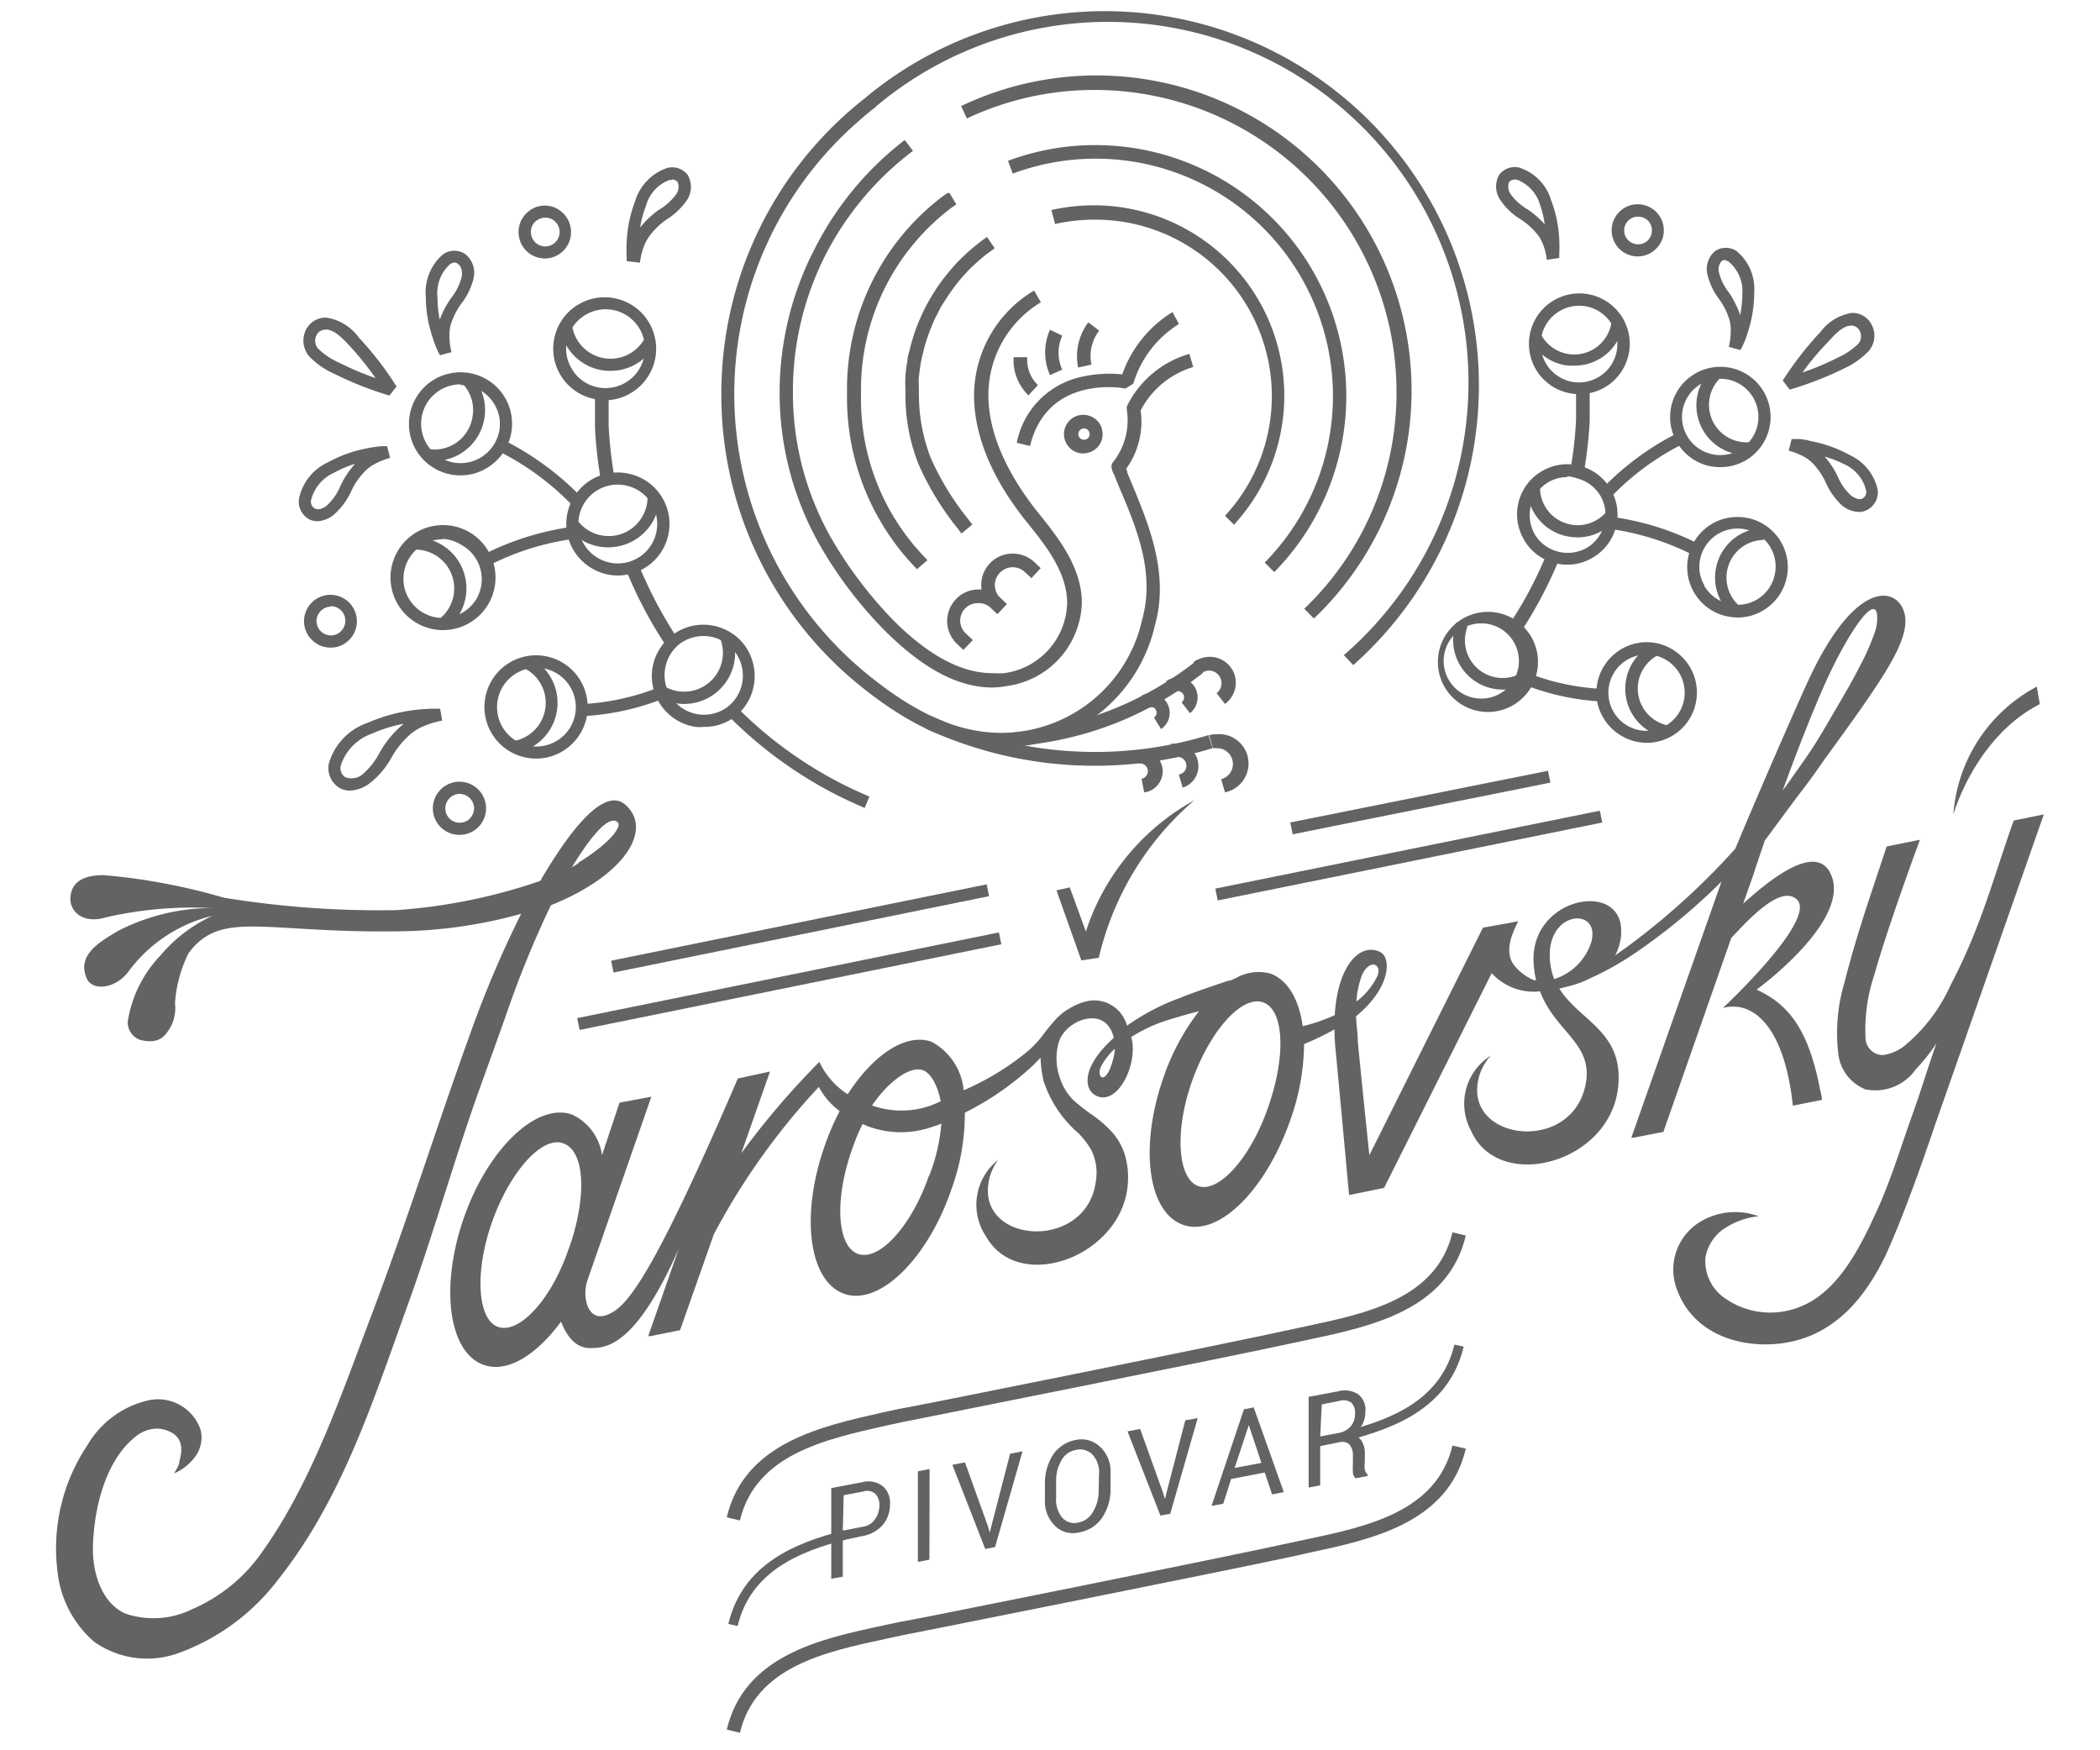 <?xml version="1.0" encoding="UTF-8"?> <svg xmlns="http://www.w3.org/2000/svg" id="Vrstva_1" data-name="Vrstva 1" viewBox="0 0 120 100"><defs><style>.cls-1{fill:none;}.cls-2{fill:#636363;}</style></defs><rect class="cls-1" width="120" height="100"></rect><path class="cls-2" d="M22.25,22.6a19.74,19.74,0,0,1-3.14-1.24h0a4.47,4.47,0,0,1-1.44-1,1.38,1.38,0,0,1-.2-1.49,1.25,1.25,0,0,1,1.2-.72,2.83,2.83,0,0,1,1.84,1.14l.1.11a18.76,18.76,0,0,1,2.05,2.68ZM18.6,18.84a.54.54,0,0,0-.52.33.68.68,0,0,0,.09.74,4,4,0,0,0,1.23.82l0,0a16.6,16.6,0,0,0,2.06.87,17.54,17.54,0,0,0-1.4-1.75l-.1-.11c-.4-.42-.84-.9-1.36-.92Z"></path><path class="cls-2" d="M25.14,20.3l-.05-.1s-.05-.08-.07-.13a6.78,6.78,0,0,1-.3-.79,7.45,7.45,0,0,1-.39-2.34,2.85,2.85,0,0,1,1-2.42,1.12,1.12,0,0,1,1.26,0,1.37,1.37,0,0,1,.47,1.39,3.87,3.87,0,0,1-.7,1.44l0,0a4.12,4.12,0,0,0-.62,1.26,2.35,2.35,0,0,0-.06.51,3.84,3.84,0,0,0,.12,1h0l-.67.18ZM26,15a.51.51,0,0,0-.28.09A2.23,2.23,0,0,0,25,17a6.13,6.13,0,0,0,.13,1.26A5.18,5.18,0,0,1,25.8,17l0,0a3.17,3.17,0,0,0,.58-1.18c.05-.25,0-.58-.17-.7A.32.32,0,0,0,26,15Z"></path><path class="cls-2" d="M36.5,15l-.69-.08h0s0-.07,0-.11,0-.09,0-.14a8,8,0,0,1,0-.85,7.52,7.52,0,0,1,.48-2.32A2.89,2.89,0,0,1,38.11,9.6,1.12,1.12,0,0,1,39.3,10a1.37,1.37,0,0,1-.07,1.47,4,4,0,0,1-1.17,1.09l0,0a4.08,4.08,0,0,0-1,1,2.46,2.46,0,0,0-.24.45,3.86,3.86,0,0,0-.25,1Zm1.9-4.72-.13,0a2.16,2.16,0,0,0-1.35,1.46A5.92,5.92,0,0,0,36.58,13,5.21,5.21,0,0,1,37.63,12l0,0a3.25,3.25,0,0,0,1-.89.72.72,0,0,0,.09-.71A.39.39,0,0,0,38.4,10.26Z"></path><path class="cls-2" d="M18.15,29.78a1.05,1.05,0,0,1-.48-.11,1.15,1.15,0,0,1-.59-1.14,2.92,2.92,0,0,1,1.65-2.11A7.51,7.51,0,0,1,21,25.61a6.14,6.14,0,0,1,.86-.12h.26l.17.67a4.15,4.15,0,0,0-.95.39,2.26,2.26,0,0,0-.42.31A4,4,0,0,0,20.1,28l0,0a4,4,0,0,1-.94,1.33A1.59,1.59,0,0,1,18.15,29.78Zm2.14-3.28a6.14,6.14,0,0,0-1.22.52,2.31,2.31,0,0,0-1.3,1.58.44.44,0,0,0,.22.45c.2.11.51,0,.71-.19a3.18,3.18,0,0,0,.76-1.11l0,0A5.12,5.12,0,0,1,20.29,26.5Z"></path><path class="cls-2" d="M20,45.17a1.15,1.15,0,0,1-.64-.18,1.32,1.32,0,0,1-.57-1.36A3.47,3.47,0,0,1,21,41.3a9.75,9.75,0,0,1,3.85-.81H25a.4.4,0,0,0,.15,0l.12.68h0a5.32,5.32,0,0,0-1.2.38,3.28,3.28,0,0,0-.55.34,5,5,0,0,0-1.13,1.36l0,0a4.79,4.79,0,0,1-1.25,1.49A2,2,0,0,1,20,45.17Zm3.07-3.82a8.34,8.34,0,0,0-1.83.57,2.86,2.86,0,0,0-1.77,1.83.62.62,0,0,0,.25.65,1,1,0,0,0,1-.16,4.28,4.28,0,0,0,1-1.29l0,0a5.91,5.91,0,0,1,1.29-1.55Z"></path><path class="cls-2" d="M31.16,14.77a1.55,1.55,0,0,1-1-.36h0a1.52,1.52,0,0,1-.52-1A1.49,1.49,0,0,1,30,12.27a1.52,1.52,0,0,1,1-.52,1.47,1.47,0,0,1,1.1.36,1.51,1.51,0,0,1-1,2.66Zm-.54-.89a.82.82,0,1,0,1.07-1.25.8.8,0,0,0-.59-.19.84.84,0,0,0-.57.28.82.82,0,0,0-.19.6.84.84,0,0,0,.28.56Z"></path><path class="cls-2" d="M18.91,37a1.52,1.52,0,0,1-1-.36h0a1.51,1.51,0,0,1-.53-1A1.51,1.51,0,1,1,19,37Zm0-2.34a.81.81,0,0,0-.62.29.79.79,0,0,0-.2.6.81.81,0,0,0,.29.56h0A.81.81,0,0,0,19.54,36a.83.83,0,0,0-.09-1.16A.86.86,0,0,0,18.91,34.63Z"></path><path class="cls-2" d="M26.27,47.7a1.54,1.54,0,0,1-1-.36,1.52,1.52,0,1,1,2.14-.17,1.5,1.5,0,0,1-1,.52Zm0-2.34h-.07a.83.83,0,0,0-.47,1.45h0a.82.82,0,0,0,.6.19.76.76,0,0,0,.56-.28.87.87,0,0,0,.2-.6.84.84,0,0,0-.82-.76Z"></path><path class="cls-2" d="M39.11,40.22a2.9,2.9,0,0,1-1.47-.4l.34-.6a2.22,2.22,0,0,0,3.19-2.7l.65-.25a2.92,2.92,0,0,1-2.71,3.95Z"></path><path class="cls-2" d="M40.19,41.53a2.25,2.25,0,0,1-.44,0,2.94,2.94,0,0,1-2.47-3.35,2.95,2.95,0,0,1,5.28-1.3A3,3,0,0,1,43.1,39,2.94,2.94,0,0,1,41.93,41,2.89,2.89,0,0,1,40.19,41.53Zm0-5.19a2.29,2.29,0,0,0-1.33.43A2.26,2.26,0,0,0,38,38.25a2.26,2.26,0,0,0,1.89,2.56h0a2.26,2.26,0,0,0,1.67-.41A2.26,2.26,0,0,0,42,37.25a2.26,2.26,0,0,0-1.47-.89A2.06,2.06,0,0,0,40.18,36.34Z"></path><path class="cls-2" d="M34.74,31.27a2.9,2.9,0,0,1-2.26-1.08l.54-.43A2.22,2.22,0,0,0,37,28.35h.69a2.93,2.93,0,0,1-2.91,2.92Z"></path><path class="cls-2" d="M35.3,32.88a2.89,2.89,0,0,1-1.43-.38h0a2.94,2.94,0,0,1,.64-5.4,3,3,0,0,1,2.24.27,2.94,2.94,0,0,1-.65,5.4A3.09,3.09,0,0,1,35.3,32.88Zm0-5.19a2.09,2.09,0,0,0-.61.08,2.25,2.25,0,0,0-.49,4.13h0a2.25,2.25,0,1,0,1.1-4.21Z"></path><path class="cls-2" d="M34.91,21.19A2.9,2.9,0,0,1,32,18.68l.69-.09a2.22,2.22,0,0,0,4.1.83l.59.35a2.87,2.87,0,0,1-2.17,1.4Z"></path><path class="cls-2" d="M34.6,22.87a3.07,3.07,0,0,1-.79-.11A2.92,2.92,0,0,1,32,21.38h0a2.93,2.93,0,0,1-.28-2.24,2.89,2.89,0,0,1,1.38-1.77,2.94,2.94,0,0,1,2.91,5.11A2.9,2.9,0,0,1,34.6,22.87Zm0-5.2a2.27,2.27,0,0,0-2.17,1.66,2.2,2.2,0,0,0,.22,1.7h0A2.2,2.2,0,0,0,34,22.09a2.23,2.23,0,0,0,1.71-.21,2.25,2.25,0,0,0-1.12-4.21Z"></path><path class="cls-2" d="M24.84,26.34l-.43,0,.1-.68A2.2,2.2,0,0,0,27,23.81a2.17,2.17,0,0,0-.56-1.88l.51-.47a2.91,2.91,0,0,1-2.12,4.88Z"></path><path class="cls-2" d="M26.32,27.16a2.94,2.94,0,0,1-2.51-4.49,2.91,2.91,0,0,1,1.83-1.32,2.94,2.94,0,0,1,3.18,4.41A3,3,0,0,1,27,27.08,3.23,3.23,0,0,1,26.32,27.16Zm0-5.2a2.25,2.25,0,1,0,1.91,3.43,2.2,2.2,0,0,0,.27-1.7A2.25,2.25,0,0,0,26.32,22Z"></path><path class="cls-2" d="M25.59,35.86l-.44-.53a2.22,2.22,0,0,0-1.44-3.93v-.69a2.91,2.91,0,0,1,1.89,5.15Z"></path><path class="cls-2" d="M25.3,36a3,3,0,0,1-1.41-.36A3,3,0,1,1,25.3,36Zm0-5.19a2.26,2.26,0,0,0-2.16,2.88,2.25,2.25,0,0,0,4.13.45,2.24,2.24,0,0,0-.89-3A2.2,2.2,0,0,0,25.31,30.79Z"></path><path class="cls-2" d="M29.57,43l-.14-.68A2.21,2.21,0,0,0,30,38.2l.32-.61A2.91,2.91,0,0,1,29.57,43Z"></path><path class="cls-2" d="M30.65,43.34a2.95,2.95,0,1,1,1.61-.49h0A2.92,2.92,0,0,1,30.65,43.34Zm0-5.19a2.25,2.25,0,1,0,1.24,4.13h0a2.25,2.25,0,0,0-1.24-4.13Z"></path><path class="cls-2" d="M32.71,28.88a15.53,15.53,0,0,0-4.52-3.25l.3-.63a16.57,16.57,0,0,1,4.72,3.39Z"></path><path class="cls-2" d="M27.82,32.37l-.32-.62a16.1,16.1,0,0,1,5.25-1.66l.09.69A15,15,0,0,0,27.82,32.37Z"></path><path class="cls-2" d="M33.23,40.92l0-.69a13.81,13.81,0,0,0,4.66-1.06l.27.64A14.5,14.5,0,0,1,33.23,40.92Z"></path><path class="cls-2" d="M34.33,27.39A24.19,24.19,0,0,1,34,24.44c0-.66,0-1.32,0-2l.78,0c0,.63,0,1.27,0,1.91a24.77,24.77,0,0,0,.32,2.86Z"></path><path class="cls-2" d="M38,36.8a24.46,24.46,0,0,1-2.24-4.27l.72-.3a24.81,24.81,0,0,0,2.17,4.15Z"></path><path class="cls-2" d="M49.41,46.16A24.11,24.11,0,0,1,41.72,41l.49-.49a23.45,23.45,0,0,0,7.47,5Z"></path><path class="cls-2" d="M102.27,22.26l-.4-.52a19.75,19.75,0,0,1,2-2.61L104,19a2.8,2.8,0,0,1,1.8-1.12,1.22,1.22,0,0,1,1.17.71,1.34,1.34,0,0,1-.18,1.46,4.68,4.68,0,0,1-1.41,1h0A19.4,19.4,0,0,1,102.27,22.26Zm3.54-3.66h0c-.5,0-.93.48-1.31.89l-.1.11A14.76,14.76,0,0,0,103,21.28a14.94,14.94,0,0,0,2-.84h0a4.07,4.07,0,0,0,1.19-.8.67.67,0,0,0,.09-.71A.54.54,0,0,0,105.81,18.6Z"></path><path class="cls-2" d="M99.46,20l-.67-.18h0a4.08,4.08,0,0,0,.11-1,2.12,2.12,0,0,0-.06-.49,3.81,3.81,0,0,0-.6-1.23l0,0a3.77,3.77,0,0,1-.67-1.41A1.34,1.34,0,0,1,98,14.35a1.1,1.1,0,0,1,1.24,0,2.8,2.8,0,0,1,1,2.36A7.25,7.25,0,0,1,99.87,19a5.24,5.24,0,0,1-.3.78l-.06.12A.31.31,0,0,0,99.46,20Zm-.88-5.15a.31.31,0,0,0-.19.06.7.7,0,0,0-.16.67,3,3,0,0,0,.57,1.14l0,0A5.69,5.69,0,0,1,99.44,18a6.24,6.24,0,0,0,.12-1.19,2.18,2.18,0,0,0-.71-1.8A.48.48,0,0,0,98.58,14.87Z"></path><path class="cls-2" d="M88.39,14.84h0a3.61,3.61,0,0,0-.24-.94,2.32,2.32,0,0,0-.24-.43,4,4,0,0,0-1-.93l0,0a3.69,3.69,0,0,1-1.14-1.06A1.36,1.36,0,0,1,85.66,10a1.11,1.11,0,0,1,1.17-.42,2.79,2.79,0,0,1,1.8,1.84,7.36,7.36,0,0,1,.47,2.25,7.69,7.69,0,0,1,0,.83c0,.05,0,.1,0,.14s0,.09,0,.1Zm-1.84-4.58a.41.41,0,0,0-.32.15.74.74,0,0,0,.1.69,3.1,3.1,0,0,0,.94.85l0,0a5,5,0,0,1,1,.87A5.8,5.8,0,0,0,88,11.69a2.18,2.18,0,0,0-1.31-1.42Z"></path><path class="cls-2" d="M106.25,29.25a1.58,1.58,0,0,1-1-.38,3.92,3.92,0,0,1-.92-1.3l0,0a3.85,3.85,0,0,0-.8-1.15,1.9,1.9,0,0,0-.4-.3,3.85,3.85,0,0,0-.92-.37h0l.17-.67h.25q.42,0,.84.12a7.49,7.49,0,0,1,2.21.79A2.85,2.85,0,0,1,107.3,28a1.14,1.14,0,0,1-.58,1.12A1,1,0,0,1,106.25,29.25Zm-2-3.18a4.86,4.86,0,0,1,.76,1.15l0,0a3.19,3.19,0,0,0,.74,1.07c.19.16.49.29.68.19a.42.42,0,0,0,.21-.43,2.2,2.2,0,0,0-1.26-1.53A6.31,6.31,0,0,0,104.2,26.07Z"></path><path class="cls-2" d="M93.59,14.65a1.49,1.49,0,1,1,1.48-1.37,1.44,1.44,0,0,1-.51,1A1.48,1.48,0,0,1,93.59,14.65Zm0-2.27a.77.77,0,0,0-.51.19A.79.79,0,0,0,93,13.68a.8.8,0,0,0,1.12.09h0a.77.77,0,0,0,.27-.54.77.77,0,0,0-.79-.85Z"></path><path class="cls-2" d="M85.86,39.4a2.84,2.84,0,0,1-2.64-3.85l.64.25A2.15,2.15,0,0,0,87,38.41l.35.6A2.79,2.79,0,0,1,85.86,39.4Z"></path><path class="cls-2" d="M84.81,40.67a2.86,2.86,0,1,1,.43,0h0A3.11,3.11,0,0,1,84.81,40.67Zm0-5.05-.33,0a2.15,2.15,0,1,0,.33,0Z"></path><path class="cls-2" d="M90.11,30.7a2.89,2.89,0,0,1-1.73-.59,2.86,2.86,0,0,1-1.11-2.26H88a2.15,2.15,0,0,0,3.82,1.36l.53.43A2.8,2.8,0,0,1,90.11,30.7Z"></path><path class="cls-2" d="M89.56,32.26a2.63,2.63,0,0,1-.78-.11,2.79,2.79,0,0,1-1.72-1.36,2.85,2.85,0,0,1,1.1-3.9,2.86,2.86,0,0,1,3.9,1.1,2.85,2.85,0,0,1-1.1,3.9h0A2.77,2.77,0,0,1,89.56,32.26Zm0-5a2.14,2.14,0,0,0-1.07.28,2.18,2.18,0,0,0-1,1.31,2.23,2.23,0,0,0,.2,1.66,2.18,2.18,0,0,0,1.31,1,2.23,2.23,0,0,0,1.66-.2h0a2.18,2.18,0,0,0,1-1.31,2.14,2.14,0,0,0-.2-1.66,2.18,2.18,0,0,0-1.31-1A2.39,2.39,0,0,0,89.56,27.21Z"></path><path class="cls-2" d="M99,35.16a2.84,2.84,0,0,1,1.79-5h0v.69h0a2.15,2.15,0,0,0-1.35,3.81Z"></path><path class="cls-2" d="M99.29,35.28a3,3,0,0,1-.78-.11,2.87,2.87,0,0,1-1.73-1.36h0a2.87,2.87,0,0,1,1.1-3.91,2.91,2.91,0,0,1,2.18-.26,2.87,2.87,0,0,1,.63,5.27A2.77,2.77,0,0,1,99.29,35.28Zm-1.9-1.81a2.12,2.12,0,0,0,1.31,1,2.16,2.16,0,0,0,2.68-1.5,2.17,2.17,0,0,0-1.5-2.69,2.18,2.18,0,0,0-2.69,1.51,2.11,2.11,0,0,0,.2,1.65Z"></path><path class="cls-2" d="M99.77,26a2.84,2.84,0,0,1-2-4.85l.49.49A2.14,2.14,0,0,0,100,25.26l.07.69Z"></path><path class="cls-2" d="M98.31,26.69a3,3,0,0,1-.78-.1h0a2.87,2.87,0,1,1,2.18-.26A2.92,2.92,0,0,1,98.31,26.69Zm0-5.05a2.18,2.18,0,0,0-.6,4.28h0a2.18,2.18,0,0,0,1.18-4.2A2.32,2.32,0,0,0,98.31,21.64Z"></path><path class="cls-2" d="M89.94,20.89l-.32,0a2.81,2.81,0,0,1-2.12-1.36l.59-.36a2.15,2.15,0,0,0,4-.8l.68.1A2.82,2.82,0,0,1,89.94,20.89Z"></path><path class="cls-2" d="M90.25,22.52a2.92,2.92,0,0,1-1.42-.37,2.88,2.88,0,1,1,3.92-1.08h0A2.87,2.87,0,0,1,90.25,22.52Zm0-5.05a2.19,2.19,0,1,0,1.07.29A2.1,2.1,0,0,0,90.26,17.47Z"></path><path class="cls-2" d="M95.14,42.13a2.84,2.84,0,0,1-.72-5.31l.31.62a2.15,2.15,0,0,0,.55,4Z"></path><path class="cls-2" d="M94.09,42.44a2.91,2.91,0,0,1-2.81-2.29,2.89,2.89,0,0,1,2.24-3.4,2.82,2.82,0,0,1,2.15.42,2.87,2.87,0,0,1-1.58,5.27Zm0-5a2.12,2.12,0,0,0-.44,0,2.18,2.18,0,1,0,1.63.31A2.2,2.2,0,0,0,94.1,37.39Z"></path><path class="cls-2" d="M92.09,28.36l-.5-.48a15.87,15.87,0,0,1,4.6-3.3l.29.63A15.07,15.07,0,0,0,92.09,28.36Z"></path><path class="cls-2" d="M96.84,31.76A14.93,14.93,0,0,0,92,30.22l.1-.69a15.57,15.57,0,0,1,5.11,1.62Z"></path><path class="cls-2" d="M91.58,40.08A14,14,0,0,1,86.81,39l.27-.64a13.34,13.34,0,0,0,4.53,1Z"></path><path class="cls-2" d="M90.52,26.91l-.77-.13A23.4,23.4,0,0,0,90.06,24c0-.61,0-1.24,0-1.85l.78,0c0,.63,0,1.27,0,1.91A24.94,24.94,0,0,1,90.52,26.91Z"></path><path class="cls-2" d="M86.92,36.08l-.66-.43a23.14,23.14,0,0,0,2.12-4l.72.29A24.7,24.7,0,0,1,86.92,36.08Z"></path><path class="cls-2" d="M61.9,25.91a1.16,1.16,0,0,1-.66-.22,1.13,1.13,0,0,1-.43-.73,1.1,1.1,0,0,1,.21-.82,1.1,1.1,0,0,1,1.54-.22,1,1,0,0,1,.43.72,1.07,1.07,0,0,1-.2.82,1.09,1.09,0,0,1-.73.43Zm0-1.43h0a.32.32,0,0,0-.22.13.34.34,0,0,0-.06.24.33.33,0,0,0,.37.27.31.31,0,0,0,.27-.36A.32.32,0,0,0,61.9,24.48Z"></path><path class="cls-2" d="M58.86,25.48l-.76-.18a4.79,4.79,0,0,1,3.66-3.76,7.15,7.15,0,0,1,2.37-.15A6.82,6.82,0,0,1,67,17.83l.37.68-.19-.34.19.34a6.05,6.05,0,0,0-2.61,3.41l-.45.28C64.15,22.16,59.85,21.4,58.86,25.48Z"></path><path class="cls-2" d="M77.33,38l-.54-.57A20.6,20.6,0,0,0,50,6.13l-.47-.61A21.38,21.38,0,0,1,77.33,38Z"></path><path class="cls-2" d="M57.23,42.66c-2.46,0-4.9-1-7.69-3.17a21.36,21.36,0,0,1-8.32-17,21.43,21.43,0,0,1,6.9-15.77,18.71,18.71,0,0,1,1.45-1.22l.47.61c-.48.37-.94.77-1.39,1.18A20.66,20.66,0,0,0,50,38.87c2.64,2.06,4.94,3,7.21,3a8.26,8.26,0,0,0,8.05-6.44v0c.7-2.51-.14-4.85-1.15-7.23h0c-.14-.32-.28-.65-.41-1v0c-.16-.32-.29-.6-.07-.83a3.86,3.86,0,0,0,.76-2.95v-.2a5.72,5.72,0,0,1,3.58-3l.21.75a5,5,0,0,0-3,2.48,4.61,4.61,0,0,1-.83,3.34.67.67,0,0,1,.06.12l0,.07c.13.33.27.66.41,1h0c1,2.41,1.94,5,1.18,7.73a9,9,0,0,1-8.81,7Z"></path><path class="cls-2" d="M62.61,43.75a22.91,22.91,0,0,1-9.72-2.13l.33-.71A22.35,22.35,0,0,0,69.06,42l.22.75A23.05,23.05,0,0,1,62.61,43.75Z"></path><path class="cls-2" d="M70,45.27l-.22-.75a.9.9,0,0,0-.26-1.77.83.83,0,0,0-.22,0l-.2-.75a1.51,1.51,0,0,1,.42-.05A1.68,1.68,0,0,1,70,45.27Z"></path><path class="cls-2" d="M67.58,45l-.22-.75a.49.49,0,0,0-.14-1l-.12,0-.2-.75a1.17,1.17,0,0,1,.32,0,1.25,1.25,0,0,1,1.26,1.26A1.28,1.28,0,0,1,67.58,45Z"></path><path class="cls-2" d="M65.38,45.26l-.15-.76a.46.46,0,0,0,.36-.39.44.44,0,0,0-.1-.33.43.43,0,0,0-.3-.16h-.11L65,42.85a1.61,1.61,0,0,1,.31,0,1.22,1.22,0,0,1,.11,2.42Z"></path><path class="cls-2" d="M57.54,42.66l0-.78a19.32,19.32,0,0,0,10.73-4.05l.48.61a20.2,20.2,0,0,1-5,2.88A19.93,19.93,0,0,1,57.54,42.66Z"></path><path class="cls-2" d="M70,40.22l-.48-.62a.71.71,0,0,0,.23-.83.74.74,0,0,0-.38-.4.7.7,0,0,0-.55,0,.56.56,0,0,0-.17.09l-.45-.63a1.06,1.06,0,0,1,.33-.18,1.5,1.5,0,0,1,2,.85A1.51,1.51,0,0,1,70,40.22Z"></path><path class="cls-2" d="M68,40.75l-.48-.62a.36.36,0,0,0,.12-.41.37.37,0,0,0-.47-.21l-.08.05-.46-.63a.89.89,0,0,1,.25-.14,1.14,1.14,0,0,1,1.48.64A1.17,1.17,0,0,1,68,40.75Z"></path><path class="cls-2" d="M66.35,41.66,65.94,41a.34.34,0,0,0,.14-.37.37.37,0,0,0-.15-.2.37.37,0,0,0-.25,0l-.08,0-.39-.67a1.19,1.19,0,0,1,.26-.11,1.11,1.11,0,0,1,.88,2Z"></path><path class="cls-2" d="M55.05,37.13l-.36-.34a1.8,1.8,0,0,1-.07-2.55,1.75,1.75,0,0,1,1.25-.56,1.81,1.81,0,0,1,1.29.49l.36.34-.53.57-.36-.34a1,1,0,0,0-.73-.28,1,1,0,0,0-.68,1.76l.37.35Z"></path><path class="cls-2" d="M57,35.08l-.36-.34a1.8,1.8,0,0,1-.08-2.55,1.78,1.78,0,0,1,1.26-.56,1.81,1.81,0,0,1,1.29.49l.36.34-.53.57-.37-.34a1,1,0,0,0-.73-.28,1,1,0,0,0-.71.32,1,1,0,0,0-.28.73,1,1,0,0,0,.32.71l.36.34Z"></path><path class="cls-2" d="M61.61,21a3.2,3.2,0,0,1,.58-2.58l.62.47a2.38,2.38,0,0,0-.44,1.94Z"></path><path class="cls-2" d="M60,21.43a3.16,3.16,0,0,1,0-2.59l.7.34a2.34,2.34,0,0,0,0,1.94Z"></path><path class="cls-2" d="M58.77,22.59a2.8,2.8,0,0,1-.85-2.18l.78,0A2,2,0,0,0,59.31,22Z"></path><path class="cls-2" d="M75.08,35.34l-.55-.56a17.08,17.08,0,0,0,5.27-12.4A17.25,17.25,0,0,0,62.56,5.14a17,17,0,0,0-7.31,1.63l-.33-.71A18,18,0,0,1,75.08,35.34Z"></path><path class="cls-2" d="M56.72,39.28c-2,0-4-1.1-6.18-3.27a23.8,23.8,0,0,1-3.4-4.37,17.58,17.58,0,0,1-2.59-9.26,17.87,17.87,0,0,1,2-8.16A18.13,18.13,0,0,1,51.7,8l.47.62a17.35,17.35,0,0,0-5,5.95,17.11,17.11,0,0,0-1.86,7.8,16.74,16.74,0,0,0,2.47,8.85,23.92,23.92,0,0,0,3.29,4.24c2,2,3.88,3,5.64,3a5,5,0,0,0,.67,0,4.15,4.15,0,0,0,3.6-4c0-1.77-1.23-3.3-2.32-4.65-2.5-3.11-3-5.64-3-7.21v0a7,7,0,0,1,3.43-6l.39.67a6.18,6.18,0,0,0-3,5.31v0c0,2.62,1.55,5.1,2.85,6.72,1.11,1.38,2.49,3.1,2.49,5.14a4.94,4.94,0,0,1-4.26,4.75A5.29,5.29,0,0,1,56.72,39.28Z"></path><path class="cls-2" d="M52.4,32.52a14,14,0,0,1-4-9.94v-.34a13.79,13.79,0,0,1,5.17-10.79,6.16,6.16,0,0,1,.59-.43h0l.09,0,.4.66-.08.05a6.15,6.15,0,0,0-.52.39A13,13,0,0,0,49.2,22.24v.41h0A13,13,0,0,0,53,32Z"></path><path class="cls-2" d="M72.82,32.69l-.55-.55A13.56,13.56,0,0,0,57.87,9.92l-.27-.73a14.19,14.19,0,0,1,5-.9,14.34,14.34,0,0,1,10.21,24.4Z"></path><path class="cls-2" d="M54.94,30.48l-.21-.28a16.32,16.32,0,0,1-2.24-3.67,10.66,10.66,0,0,1-.75-4,2.44,2.44,0,0,1,0-.27,7.52,7.52,0,0,1,0-.82,7.14,7.14,0,0,1,.11-.79c0-.26.1-.52.16-.78s.14-.51.22-.76.17-.49.27-.73.21-.48.32-.71.24-.45.37-.67.27-.44.41-.65.32-.44.48-.64.34-.41.52-.61a11.12,11.12,0,0,1,1.16-1.08c.21-.17.42-.33.64-.48l.44.64-.59.44c-.19.16-.38.32-.56.49a6.38,6.38,0,0,0-.52.52c-.17.18-.33.37-.48.56s-.29.38-.44.6-.26.4-.39.6-.23.42-.34.63-.21.44-.3.66-.17.45-.25.68-.14.46-.2.7-.12.48-.16.72-.07.49-.1.74,0,.5,0,.76a2,2,0,0,0,0,.25,10,10,0,0,0,.69,3.67,15.82,15.82,0,0,0,2.14,3.48l.22.29Z"></path><path class="cls-2" d="M70.54,30,70,29.47a10.08,10.08,0,0,0-7.43-16.92,10.21,10.21,0,0,0-2.28.25L60.08,12a11.08,11.08,0,0,1,2.45-.27,10.88,10.88,0,0,1,8,18.23Z"></path><path class="cls-2" d="M48.16,88v2.08l-.66.12,0-5.18,1.8-.34a1.33,1.33,0,0,1,1.13.22,1.24,1.24,0,0,1,.43,1,1.86,1.86,0,0,1-.42,1.23,2,2,0,0,1-1.16.63Zm0-.55,1.14-.22A1,1,0,0,0,50,86.8a1.32,1.32,0,0,0,.25-.75.94.94,0,0,0-.22-.69.69.69,0,0,0-.68-.15l-1.14.22Z"></path><path class="cls-2" d="M53.11,89.11l-.66.13,0-5.18.67-.13Z"></path><path class="cls-2" d="M56.45,87.19l.11.37h0l.1-.41,1.06-4.09.71-.14-1.57,5.47-.56.11-1.88-4.81.72-.14Z"></path><path class="cls-2" d="M63.46,85.05a2.89,2.89,0,0,1-.5,1.69,2,2,0,0,1-1.34.82,1.45,1.45,0,0,1-1.34-.39,1.94,1.94,0,0,1-.57-1.47v-.93a3,3,0,0,1,.48-1.68,2,2,0,0,1,1.28-.82,1.54,1.54,0,0,1,1.39.39,1.89,1.89,0,0,1,.6,1.47Zm-.66-.8a1.5,1.5,0,0,0-.36-1.13,1,1,0,0,0-1-.27,1.16,1.16,0,0,0-.79.59,2.27,2.27,0,0,0-.3,1.2l0,.93a1.59,1.59,0,0,0,.35,1.14.92.92,0,0,0,.91.28,1.21,1.21,0,0,0,.84-.6,2.29,2.29,0,0,0,.33-1.21Z"></path><path class="cls-2" d="M66.46,85.28l.11.37h0l.1-.41,1.06-4.09.71-.13-1.57,5.47-.56.1-1.88-4.81.72-.14Z"></path><path class="cls-2" d="M72.27,84.13l-1.92.37-.45,1.41-.67.13,1.85-5.52.56-.11,1.72,4.84-.67.13Zm-1.72-.26,1.53-.29-.72-2.16h0Z"></path><path class="cls-2" d="M75.44,82.62l0,2.24-.66.13,0-5.18,1.69-.32a1.41,1.41,0,0,1,1.14.17,1.11,1.11,0,0,1,.41,1,1.56,1.56,0,0,1-.19.76,1.76,1.76,0,0,1-.56.56.78.78,0,0,1,.54.35,1.33,1.33,0,0,1,.18.72v.49a1.4,1.4,0,0,0,0,.43.49.49,0,0,0,.16.27v.09l-.68.13a.45.45,0,0,1-.16-.32,3.64,3.64,0,0,1,0-.48v-.48a.94.94,0,0,0-.2-.65.61.61,0,0,0-.57-.13Zm0-.55,1-.19a1.21,1.21,0,0,0,.73-.37,1.08,1.08,0,0,0,.26-.73.82.82,0,0,0-.21-.64.79.79,0,0,0-.69-.1l-1,.2Z"></path><path class="cls-2" d="M42.28,86.87l-.75-.18c1-4.26,5.41-5.2,8.94-6l.88-.19c.2,0,19.09-3.8,22.41-4.54l.89-.19c3.49-.74,7.44-1.58,8.35-5.36l.76.18c-1,4.26-5.42,5.19-8.94,5.94l-.89.19c-3.33.74-22.23,4.5-22.42,4.54l-.88.19C47.14,82.24,43.19,83.09,42.28,86.87Z"></path><path class="cls-2" d="M42.15,92.9l-.53-.12c.82-3.42,3.79-4.62,6.58-5.34l.14.52C45.7,88.64,42.9,89.76,42.15,92.9Z"></path><path class="cls-2" d="M77.06,82.28l-.14-.52c2.64-.68,5.44-1.8,6.19-4.94l.53.12C82.82,80.36,79.85,81.56,77.06,82.28Z"></path><path class="cls-2" d="M42.28,99l-.75-.18c1-4.26,5.41-5.2,8.94-5.95l.88-.19c.2,0,19.09-3.8,22.41-4.54l.89-.19c3.49-.74,7.44-1.58,8.35-5.36l.76.18c-1,4.26-5.42,5.19-8.94,5.94l-.89.2c-3.33.73-22.23,4.5-22.42,4.53l-.88.19C47.14,94.38,43.19,95.22,42.28,99Z"></path><path class="cls-2" d="M35.76,46c-1.14-1.05-3,1.1-4.89,4.33A31.87,31.87,0,0,1,22.62,52a55.18,55.18,0,0,1-9.82-.71A35,35,0,0,0,5.92,50c-1,0-1.87.29-1.9,1.35,0,.76.75,1.44,2,1.07a22.12,22.12,0,0,1,6.07-.54,11.77,11.77,0,0,0-5.39,1.33c-.86.54-2.38,1.3-1.73,2.72.32.69,1.64.59,2.4-.46a8.41,8.41,0,0,1,4.78-3.15,8.54,8.54,0,0,0-3,2.29,7,7,0,0,0-1.85,3.76A1.06,1.06,0,0,0,8,59.41a2.37,2.37,0,0,0,.57.08,1.19,1.19,0,0,0,.74-.24A2.28,2.28,0,0,0,10,57.33a7.46,7.46,0,0,1,.78-2.88c1.87-2.49,4.27-1.13,12-1.24a27.18,27.18,0,0,0,7-1A61.29,61.29,0,0,0,26.89,59c-1.92,5.31-3.6,10.68-5.61,16-1.75,4.59-3.45,9.71-6.35,13.74A9.35,9.35,0,0,1,11,91.93a5,5,0,0,1-3.84.26c-1.4-.63-1.89-2.43-1.85-3.84.06-2.11.68-4.85,2.4-6.24A2,2,0,0,1,9,81.62a1.93,1.93,0,0,1,.67.16c.76.34.79,1,.57,1.75,0,0,0,.06,0,.08a1.91,1.91,0,0,1-.18.38s-.1.16-.09.18a2.88,2.88,0,0,0,1.28-1.09,1.83,1.83,0,0,0,.21-1.4,2.57,2.57,0,0,0-3.15-1.63A5.42,5.42,0,0,0,5,82.56a10.6,10.6,0,0,0-1.72,7.18,6.16,6.16,0,0,0,2.1,4.06,5.24,5.24,0,0,0,4.84.64,12.49,12.49,0,0,0,5.68-4.2c3.65-4.6,5.42-10.2,7.38-15.63,1.56-4.31,2.78-8.73,4.34-13,.45-1.25.9-2.49,1.34-3.74a58,58,0,0,1,2.52-6.15C35.75,50,37.3,47.4,35.76,46Zm-2.71,3.33-.37.22C34,47.38,34.92,46.56,35.31,47,35.51,47.19,35,48.08,33.05,49.29Z"></path><path class="cls-2" d="M55.07,62.32a3.51,3.51,0,0,0-1.84-2.8c-1.47-.52-3.34.75-4.79,3a4.47,4.47,0,0,1-1.62-1.85,45.8,45.8,0,0,0-4.46,5.22L44,61.22l-1.84.4c-5.16,12-6.48,13.15-7.52,13.52s-1.38-1-1.09-1.94l3.67-10.54L35.4,63l-1,3a3,3,0,0,0-1.71-2.32c-2-.71-4.78,1.91-6.17,5.86s-.9,7.73,1.12,8.44c1.35.48,3-.55,4.42-2.47.28.73.78,1.51,1.65,1.51s2.57,0,5.08-5.68l-1.75,5,.12,0,1.7-.34,1.93-5.48a39.15,39.15,0,0,1,6-8.42,4.11,4.11,0,0,0,1.19,1.38,14.8,14.8,0,0,0-.86,2c-1.4,4-.89,7.73,1.12,8.44S53,71.92,54.35,68a12.64,12.64,0,0,0,.78-4.68l.2-.11a3.9,3.9,0,0,1-.13-.87A.53.53,0,0,0,55.07,62.32ZM32.66,70.89l-.27.76c-1,2.73-2.76,4.57-3.93,4.16s-1.36-3.13-.34-6,2.85-4.92,4.06-4.49S33.52,68.15,32.66,70.89Zm20.09-9.74c.48.17.87,1,1,1.77a5,5,0,0,1-3.92.24C50.76,61.8,52,60.87,52.75,61.15Zm.34,6c-1,2.91-2.85,4.92-4.06,4.49s-1.36-3.13-.33-6a10.8,10.8,0,0,1,.59-1.42l.31.13a5.41,5.41,0,0,0,3.76,0,2.41,2.41,0,0,0,.43-.16A10.23,10.23,0,0,1,53.09,67.19Z"></path><path class="cls-2" d="M102.66,45.57c.55-.7,1.08-1.43,1.58-2.16a0,0,0,0,0,0,0c3.19-4.37,4.59-6.4,4.64-7.86.07-1.83-2.54-3.23-5.6,3.44-.85,1.86-3,6.8-4.12,9.5a40.51,40.51,0,0,1-5.38,5c-.48.38-1,.75-1.49,1.1a2.89,2.89,0,0,0,.35-1.41c0-2.94-5.29-1.89-5,1.9a4.94,4.94,0,0,0,.14.92l-.13,0a2.88,2.88,0,0,1-1.12-.84c-.51-.66-.28-1.55.23-2.53l-.4.08L84.74,53,78.25,66c-.24-2.27-.59-5.72-.66-6.49,0-.48-.09-1-.1-1.45,2-1.64,2-3.31,1.41-3.65-1.11-.59-2.45.63-2.63,3.59a10.24,10.24,0,0,1-1.83.63c-.21-1.51-.83-2.62-1.83-3a2.58,2.58,0,0,0-2,.26c-.59.25-1.14.49-1.65.73-.41.54-.13.39-.48,1,.25-.11.13,0-.05.26a13.18,13.18,0,0,0-1.94,3.66c-1.4,4-.9,7.73,1.12,8.44S72.33,68,73.73,64a13.3,13.3,0,0,0,.79-4.35,14.93,14.93,0,0,0,1.74-.84A11.28,11.28,0,0,0,76.32,60c.13,1.3.77,8.28.77,8.28l2-.41,6.15-12.27A3.26,3.26,0,0,0,88,56.64c.9,2.38,3.15,3,2.58,5.44-.84,3.62-6.16,3.13-6.17.23a2.93,2.93,0,0,1,.78-2,3.24,3.24,0,0,0-1.13,4.29c1.56,3.57,8,1.88,8.41-2.55.3-3.14-2.23-3.72-3.37-5.58l.06,0,.51-.13a6.08,6.08,0,0,0,1.23-.46,17.41,17.41,0,0,0,2.87-1.66,34.51,34.51,0,0,0,4.6-3.85L93.22,65l.13,0,1.7-.33,3.88-11.08c.94-1,2.75-3,3.7-2.24,1.38,1.06-4.18,6.24-4.18,6.24,1.65-.45,3.5.94,4,5.58l1.66-.33c0-.22-.1-.51-.13-.71-.71-3.63-2-4.84-3.6-5.59,0,0,5.64-4.1,4.17-6.73-.89-1.58-3.43.45-4.94,1.82l.61-1.73s.11-.39.6-1.78a.2.2,0,0,1,0-.06ZM77.79,55.81c.4-1.06,1.21-.78.92-.05a4,4,0,0,1-1.2,1.46A5.27,5.27,0,0,1,77.79,55.81Zm-5.33,7.46c-1,2.91-2.84,4.92-4,4.49s-1.36-3.13-.34-6,2.85-4.92,4.06-4.49S73.49,60.36,72.46,63.27Zm18.47-9.44a3.26,3.26,0,0,1-2.12,2.11,3.78,3.78,0,0,1-.22-.88C88.19,52,91.51,51.74,90.93,53.83ZM104.18,39.3c1.2-2.74,2.89-5.4,3.08-4.21a2.52,2.52,0,0,1-.17,1.15,12.9,12.9,0,0,1-.75,1.7c-.38.75-.8,1.49-1.23,2.22-.54.92-1.09,1.91-1.67,2.77-.25.38-.47.69-.74,1.07s-.55.79-.83,1.16C102.56,43.26,103.39,41.1,104.18,39.3Z"></path><path class="cls-2" d="M67.47,57A12.73,12.73,0,0,0,64.4,58.6c0-.05-.09-.26-.11-.3A1.93,1.93,0,0,0,62,57.23a3.44,3.44,0,0,0-.86.37,3.28,3.28,0,0,0-.74.56,12.92,12.92,0,0,0-.87,1.06,5.74,5.74,0,0,1-1,1A15.16,15.16,0,0,1,55,62.32c-.37.14-1.29,1.43-1.19,1.84a16.54,16.54,0,0,0,4.74-2.86,10.08,10.08,0,0,0,.91-.87,6.92,6.92,0,0,0,.17,1.32,6.67,6.67,0,0,0,2,3,5.06,5.06,0,0,1,.7.9,2.92,2.92,0,0,1,.29,1.84c-.47,3.69-5.85,3.66-6.16.78a2.93,2.93,0,0,1,.58-2,3.25,3.25,0,0,0-.69,4.38c1.93,3.4,8.15,1,8.11-3.39a4.31,4.31,0,0,0-.11-1,3.33,3.33,0,0,0-.29-.82,3.75,3.75,0,0,0-.43-.66,5.62,5.62,0,0,0-.54-.55,7,7,0,0,0-.6-.48,11.23,11.23,0,0,1-1.16-.9,3.2,3.2,0,0,1-.75-1.22v0a3.36,3.36,0,0,1-.08-2.08c.34-1.13,2.08-1.88,2.82-.95a1.52,1.52,0,0,1,.32.7c-1.87,1.68-1.68,2.92-1.06,3.27,1.27.73,2.5-1.83,2.06-3.32a8.86,8.86,0,0,1,2.19-1c1.07-.33,1.74-.49,1.74-.49L70.28,56S67.92,56.79,67.47,57Zm-3.92,3.73c-.41,1.29-.88.82-.66.26a3.52,3.52,0,0,1,.82-1.07A3.27,3.27,0,0,1,63.55,60.71Z"></path><path class="cls-2" d="M62.79,54.72a16.88,16.88,0,0,1,5.46-9,13.23,13.23,0,0,0-6.2,7.5l-.92-2.52-.76.17,1.42,4Z"></path><path class="cls-2" d="M116.39,39.23l.17,1c-3.71,1.9-4.94,6.31-4.94,6.31A9,9,0,0,1,116.39,39.23Z"></path><path class="cls-2" d="M115.07,46.88c-1.14,3.17-1.82,6-3.63,9.45a9.51,9.51,0,0,1-2.66,3.46,2.58,2.58,0,0,1-1.18.49,1,1,0,0,1-1-1,9.9,9.9,0,0,1,.54-3.69c.09-.36.2-.71.31-1.06.89-2.86,2.26-6.55,2.26-6.55l-1.9.38c-.92,2.8-1.71,5-2.39,7.7a10.11,10.11,0,0,0-.37,4.18,2.48,2.48,0,0,0,1.55,2,2.83,2.83,0,0,0,2.87-1.14,10.58,10.58,0,0,0,1.18-1.49c-.27.79-.48,1.41-.72,2.16s-.51,1.52-.78,2.28c-.63,1.79-1.19,3.62-2,5.34-.89,1.93-2.11,4.35-4.17,5.22a4.52,4.52,0,0,1-4.53-.52,2.58,2.58,0,0,1-1-2.22,2.5,2.5,0,0,1,1.1-1.69,4.32,4.32,0,0,1,1.94-.69,3.86,3.86,0,0,0-3.39.35,3.19,3.19,0,0,0-1.28,3.82c.93,2.56,3.59,3.37,5.91,3.1,3.18-.38,4.93-2.8,6-5,.75-1.61,1.76-4.33,2.33-6,.23-.65.26-.74.49-1.42l6.24-17.81Z"></path><rect class="cls-2" x="34.77" y="52.7" width="21.9" height="0.69" transform="translate(-9.65 10.17) rotate(-11.49)"></rect><rect class="cls-2" x="73.65" y="45.51" width="15.02" height="0.69" transform="translate(-7.43 16.85) rotate(-11.34)"></rect><rect class="cls-2" x="32.8" y="55.72" width="24.59" height="0.69" transform="translate(-10.25 10.09) rotate(-11.48)"></rect><rect class="cls-2" x="69.29" y="48.54" width="22.42" height="0.69" transform="translate(-8.1 16.95) rotate(-11.45)"></rect></svg> 